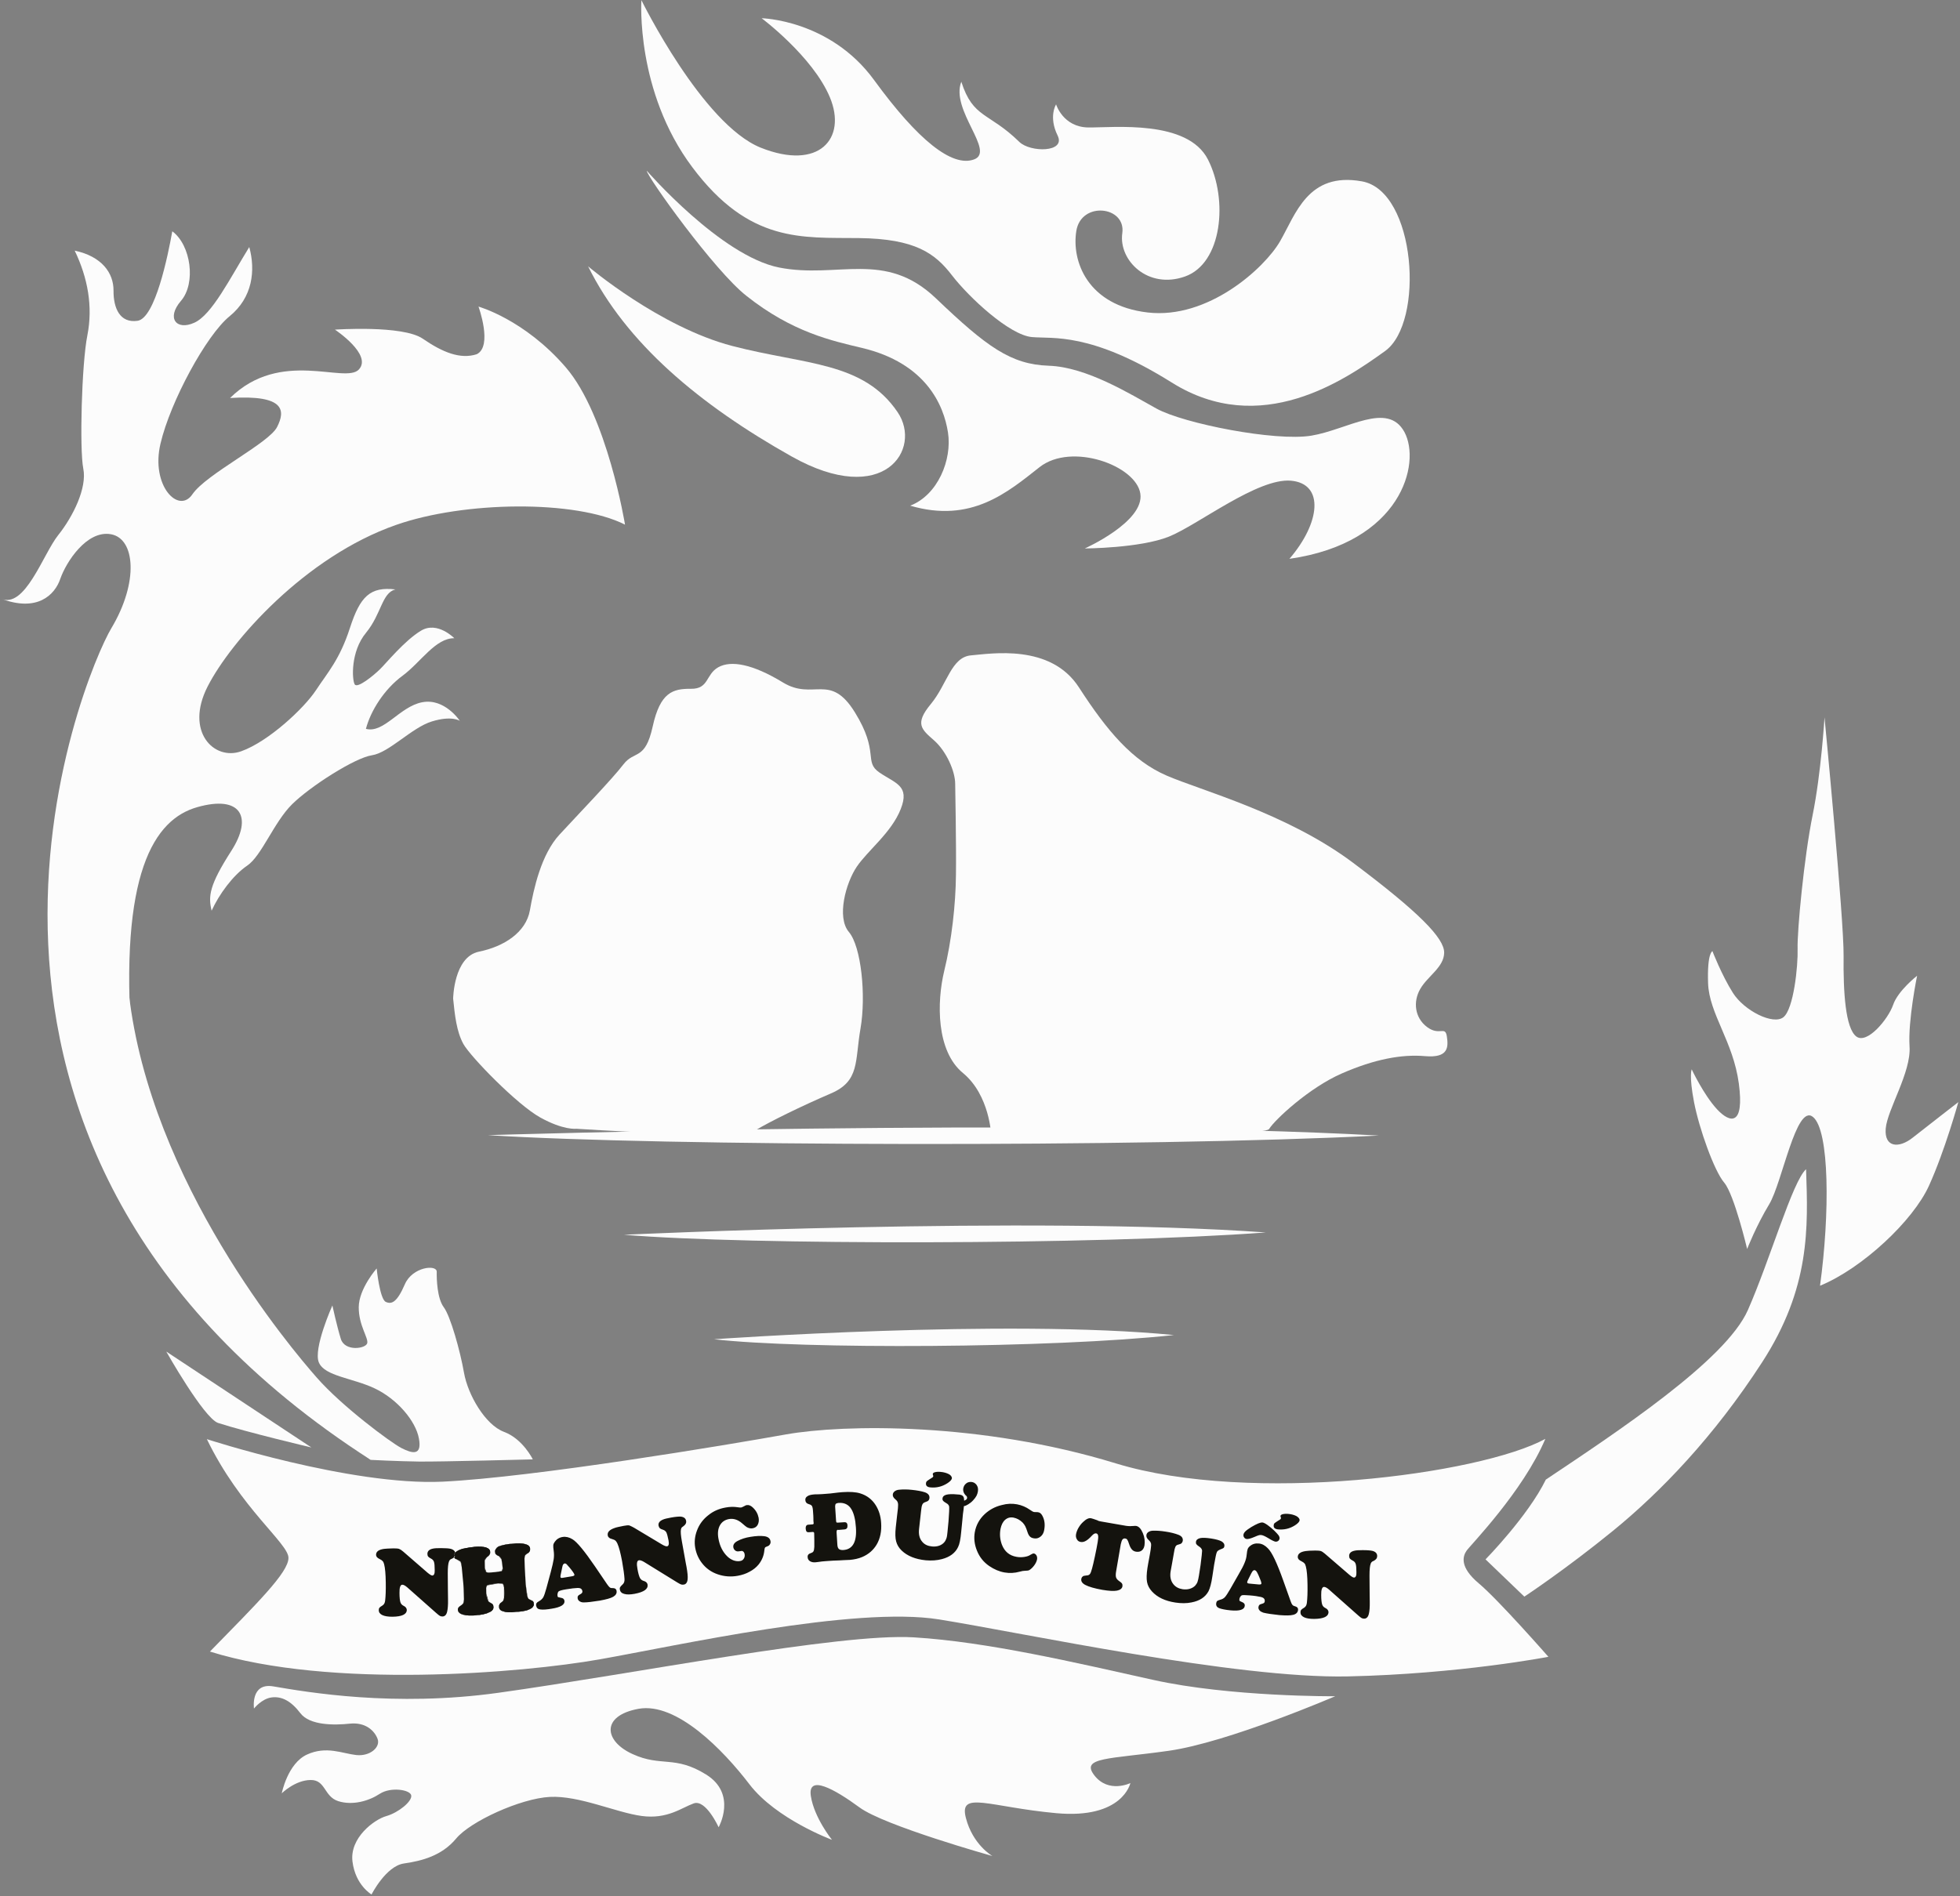 <svg width="62" height="60" viewBox="0 0 62 60" fill="none" xmlns="http://www.w3.org/2000/svg">
<rect x="0" y="0" width="62" height="60" fill="#808080" stroke="none"/>
<g clip-path="url(#clip0_351_4712)">
<path d="M6.544 45.536C6.544 45.536 11.094 47.019 14.006 46.881C16.919 46.739 23.036 45.714 24.863 45.386C26.695 45.062 31.029 44.993 35.295 46.302C39.561 47.61 46.817 46.654 48.883 45.528C48.182 47.185 46.509 48.895 46.392 49.065C46.274 49.235 46.157 49.579 46.781 50.102C47.404 50.624 48.98 52.423 48.98 52.423C48.98 52.423 46.177 52.966 42.64 53.043C39.099 53.12 32.383 51.67 29.705 51.24C27.027 50.811 21.42 52.071 18.965 52.504C16.506 52.938 10.453 53.448 6.641 52.257C8.14 50.722 9.121 49.758 9.125 49.296C9.133 48.838 7.605 47.732 6.544 45.536Z" fill="#FCFCFC"/>
<path d="M33.407 3.303C33.407 3.303 33.626 4.024 34.428 4.033C35.226 4.041 37.567 3.777 38.212 5.049C38.856 6.322 38.661 8.331 37.486 8.748C36.312 9.166 35.38 8.238 35.501 7.379C35.623 6.52 34.201 6.358 34.047 7.306C33.893 8.254 34.391 9.664 36.303 9.887C38.212 10.11 39.998 8.489 40.492 7.634C40.987 6.779 41.371 5.43 43.081 5.738C44.791 6.042 45.074 10.207 43.81 11.11C42.546 12.018 39.881 13.87 37.065 12.103C34.497 10.495 33.297 10.726 32.641 10.665C31.928 10.6 30.652 9.409 30.117 8.716C29.582 8.019 28.959 7.553 27.164 7.533C25.365 7.513 23.7 7.695 21.901 5.293C20.099 2.89 20.289 0.005 20.289 0.005C20.289 0.005 22.217 3.931 24.065 4.673C25.912 5.41 26.795 4.381 26.252 3.08C25.709 1.784 24.093 0.577 24.093 0.577C24.093 0.577 26.256 0.621 27.65 2.533C29.044 4.446 30.121 5.297 30.81 5.045C31.499 4.794 30.056 3.486 30.409 2.586C30.782 3.753 31.276 3.542 32.244 4.49C32.589 4.827 33.723 4.831 33.455 4.288C33.16 3.688 33.407 3.303 33.407 3.303Z" fill="#FCFCFC"/>
<path d="M20.459 5.402C20.459 5.402 22.801 8.1 24.648 8.465C26.499 8.829 27.99 7.898 29.603 9.437C31.215 10.977 31.977 11.532 33.176 11.572C34.375 11.613 35.736 12.46 36.587 12.93C37.438 13.399 40.342 13.975 41.485 13.784C42.627 13.594 43.895 12.69 44.426 13.671C44.957 14.655 44.333 17.175 40.788 17.682C41.768 16.543 41.898 15.308 40.841 15.21C39.787 15.113 37.887 16.616 36.972 16.981C36.056 17.346 34.314 17.354 34.314 17.354C34.314 17.354 36.206 16.511 36.072 15.62C35.939 14.728 33.893 13.987 32.884 14.781C31.875 15.575 30.725 16.568 28.792 16C29.667 15.664 30.121 14.546 29.987 13.683C29.854 12.82 29.291 11.491 27.269 11.009C26.317 10.782 25.065 10.515 23.615 9.364C22.598 8.57 20.459 5.576 20.459 5.402Z" fill="#FCFCFC"/>
<path d="M18.604 8.428C18.604 8.428 20.864 10.349 23.169 10.948C25.474 11.548 27.305 11.434 28.395 13.043C29.181 14.206 27.966 16.085 25.045 14.445C22.124 12.804 19.803 10.855 18.604 8.428Z" fill="#FCFCFC"/>
<path d="M19.771 16.6C19.771 16.6 19.208 13.148 17.899 11.625C16.587 10.102 15.136 9.701 15.136 9.701C15.136 9.701 15.594 10.957 15.08 11.208C14.565 11.374 14.01 11.155 13.374 10.717C12.738 10.28 10.595 10.43 10.595 10.43C10.595 10.43 11.786 11.22 11.353 11.69C10.919 12.16 8.877 11.017 7.277 12.593C9.031 12.484 9.027 12.998 8.764 13.513C8.501 14.028 6.524 14.996 6.086 15.64C5.653 16.28 4.761 15.369 5.077 14.036C5.389 12.703 6.528 10.604 7.261 10.008C7.994 9.413 8.087 8.554 7.885 7.817C7.277 8.801 6.706 9.96 6.147 10.211C5.588 10.466 5.248 10.073 5.726 9.518C6.204 8.963 6.042 7.756 5.45 7.318C5.312 8.092 4.907 10.069 4.352 10.15C3.793 10.231 3.587 9.753 3.591 9.194C3.595 8.635 3.218 8.112 2.363 7.93C2.78 8.797 2.942 9.705 2.764 10.608C2.582 11.512 2.513 14.226 2.635 14.83C2.756 15.433 2.319 16.333 1.84 16.933C1.362 17.532 0.787 19.29 0.021 18.938C1.172 19.38 1.735 18.829 1.909 18.31C2.088 17.795 2.74 16.766 3.51 16.904C4.279 17.042 4.393 18.423 3.522 19.878C2.651 21.332 -3.669 36.307 11.733 46.196C10.324 44.458 4.567 38.45 4.17 33.041C3.769 27.637 4.871 25.923 6.244 25.538C7.617 25.149 8.01 25.846 7.314 26.927C6.617 28.013 6.584 28.358 6.694 28.815C6.929 28.301 7.362 27.701 7.82 27.389C8.278 27.077 8.663 26.02 9.238 25.449C9.813 24.881 11.223 23.978 11.766 23.897C12.309 23.816 13.03 23.018 13.662 22.827C14.29 22.633 14.545 22.807 14.545 22.807C14.545 22.807 14.067 22.082 13.354 22.22C12.641 22.357 12.147 23.212 11.575 23.062C11.725 22.487 12.159 21.802 12.734 21.381C13.309 20.956 13.775 20.186 14.371 20.194C14.371 20.194 13.836 19.643 13.318 19.955C12.799 20.267 12.224 20.976 12.021 21.174C11.819 21.373 11.3 21.798 11.219 21.652C11.134 21.507 11.085 20.615 11.58 20.02C12.07 19.42 12.078 18.76 12.507 18.65C11.709 18.557 11.393 18.869 11.069 19.87C10.745 20.87 10.368 21.272 9.992 21.843C9.615 22.414 8.493 23.463 7.63 23.771C6.771 24.079 5.839 23.147 6.568 21.721C7.297 20.291 9.651 17.613 12.532 16.608C14.679 15.855 18.211 15.81 19.771 16.6Z" fill="#FCFCFC"/>
<path d="M11.729 46.192C11.729 46.192 12.572 46.236 13.256 46.245C13.941 46.253 16.854 46.176 16.854 46.176C16.854 46.176 16.542 45.528 15.942 45.305C15.347 45.082 14.8 44.13 14.678 43.437C14.557 42.744 14.249 41.642 14.038 41.363C13.827 41.079 13.811 40.475 13.815 40.24C13.819 40.001 13.046 40.082 12.806 40.637C12.563 41.197 12.393 41.282 12.203 41.193C12.012 41.103 11.915 40.135 11.915 40.135C11.915 40.135 11.352 40.775 11.348 41.359C11.344 41.938 11.66 42.331 11.616 42.501C11.571 42.675 10.906 42.773 10.781 42.363C10.655 41.954 10.514 41.306 10.514 41.306C10.514 41.306 9.898 42.679 10.088 43.113C10.274 43.546 11.154 43.599 11.854 43.931C12.559 44.264 13.151 44.956 13.252 45.519C13.354 46.078 13.033 45.989 12.693 45.815C12.353 45.637 10.821 44.502 10.019 43.587C9.217 42.675 4.757 37.42 4.076 31.436C2.346 33.025 3.797 36.432 3.797 36.432C3.797 36.432 6.325 40.366 6.547 40.771C6.77 41.176 8.853 44.012 8.853 44.012L11.729 46.192Z" fill="#FCFCFC"/>
<path d="M14.334 31.599C14.334 31.599 14.35 30.278 15.148 30.112C15.95 29.95 16.639 29.496 16.761 28.807C16.882 28.118 17.121 27.029 17.701 26.405C18.276 25.781 19.374 24.642 19.722 24.184C20.07 23.731 20.407 24.075 20.646 22.989C20.885 21.899 21.286 21.79 21.857 21.794C22.428 21.802 22.319 21.34 22.72 21.113C23.121 20.887 23.806 21.008 24.77 21.596C25.734 22.179 26.257 21.267 27.043 22.54C27.829 23.812 27.31 24.095 27.82 24.444C28.331 24.792 28.785 24.857 28.493 25.598C28.201 26.344 27.452 26.907 27.103 27.422C26.755 27.936 26.459 29.022 26.852 29.488C27.245 29.95 27.399 31.505 27.221 32.538C27.039 33.572 27.205 34.204 26.285 34.597C25.369 34.99 24.336 35.496 23.875 35.776C23.417 36.059 18.227 35.715 18.227 35.715C18.227 35.715 17.826 35.767 17.089 35.358C16.352 34.949 14.885 33.438 14.658 33.033C14.439 32.632 14.387 32.117 14.334 31.599Z" fill="#FCFCFC"/>
<path d="M30.215 24.812C30.219 24.411 29.94 23.775 29.547 23.427C29.15 23.078 28.923 22.904 29.445 22.276C29.964 21.648 30.09 20.789 30.718 20.736C31.346 20.684 33.233 20.36 34.129 21.749C35.028 23.139 35.818 24.067 36.896 24.537C37.973 25.007 40.708 25.728 42.802 27.3C44.897 28.872 45.687 29.686 45.683 30.144C45.679 30.602 45.16 30.885 44.929 31.287C44.694 31.688 44.747 32.202 45.144 32.498C45.541 32.79 45.715 32.445 45.768 32.794C45.82 33.138 45.816 33.482 45.075 33.417C44.334 33.353 43.475 33.515 42.446 33.965C41.413 34.414 40.319 35.435 40.145 35.723C39.971 36.006 31.354 35.917 31.354 35.917C31.354 35.917 31.309 34.653 30.462 33.952C29.611 33.255 29.632 31.704 29.867 30.727C30.106 29.755 30.231 28.604 30.239 27.685C30.252 26.769 30.215 24.812 30.215 24.812Z" fill="#FCFCFC"/>
<path d="M15.432 35.917C15.432 35.917 33.297 35.362 43.62 35.93C36.141 36.31 20.848 36.266 15.432 35.917Z" fill="#FCFCFC"/>
<path d="M19.738 39.069C19.738 39.069 32.609 38.462 40.043 38.996C34.655 39.398 23.64 39.398 19.738 39.069Z" fill="#FCFCFC"/>
<path d="M22.586 42.375C22.586 42.375 31.811 41.719 37.134 42.242C33.269 42.663 25.377 42.695 22.586 42.375Z" fill="#FCFCFC"/>
<path d="M5.26 42.765C5.26 42.765 6.435 44.847 6.892 45.021C7.804 45.317 9.85 45.799 9.85 45.799L5.26 42.765Z" fill="#FCFCFC"/>
<path d="M8.646 53.359C9.72 53.542 12.474 54.02 15.76 53.562C19.989 52.974 26.564 51.666 28.902 51.807C31.24 51.949 34.031 52.61 36.478 53.153C38.925 53.696 42.235 53.671 42.235 53.671C42.235 53.671 38.852 55.13 36.968 55.397C35.08 55.664 34.169 55.596 34.618 56.175C35.068 56.754 35.757 56.418 35.757 56.418C35.757 56.418 35.518 57.565 33.407 57.37C31.296 57.176 30.332 56.649 30.551 57.512C30.77 58.375 31.394 58.727 31.394 58.727C31.394 58.727 27.978 57.771 27.188 57.188C26.394 56.605 25.544 56.135 25.649 56.827C25.754 57.516 26.317 58.213 26.317 58.213C26.317 58.213 24.555 57.561 23.712 56.463C22.87 55.361 21.399 53.853 20.2 54.068C19.001 54.287 19.106 55.093 20.014 55.502C20.921 55.916 21.343 55.531 22.335 56.147C23.328 56.763 22.732 57.816 22.732 57.816C22.732 57.816 22.327 56.92 21.942 57.062C21.557 57.2 21.108 57.569 20.297 57.459C19.487 57.35 18.32 56.807 17.393 56.856C16.465 56.904 14.873 57.633 14.427 58.176C13.977 58.715 13.35 58.881 12.778 58.962C12.207 59.044 11.753 59.943 11.753 59.943C11.753 59.943 11.243 59.651 11.15 58.902C11.056 58.152 11.834 57.573 12.219 57.463C12.604 57.354 13.038 56.998 13.009 56.811C12.981 56.625 12.357 56.532 12.013 56.758C11.668 56.985 11.154 57.135 10.696 56.989C10.242 56.84 10.303 56.309 9.817 56.321C9.331 56.329 8.913 56.742 8.913 56.742C8.913 56.742 9.096 55.798 9.712 55.515C10.327 55.235 10.826 55.482 11.267 55.531C11.709 55.579 12.041 55.28 11.944 55.02C11.847 54.761 11.563 54.486 11.065 54.538C10.566 54.591 9.797 54.595 9.501 54.206C9.205 53.817 8.909 53.667 8.593 53.708C8.277 53.748 8.034 54.06 8.034 54.06C8.034 54.06 7.917 53.234 8.646 53.359Z" fill="#FCFCFC"/>
<path d="M46.991 49.34C46.991 49.34 48.332 47.975 48.899 46.816C51.184 45.288 54.587 43.04 55.288 41.456C55.989 39.868 56.702 37.376 57.131 36.995C57.196 38.851 57.265 40.747 55.742 43.101C54.219 45.455 52.533 47.205 51.022 48.437C49.511 49.668 48.219 50.519 48.219 50.519L46.991 49.34Z" fill="#FCFCFC"/>
<path d="M55.267 39.519C55.267 39.519 54.858 37.794 54.542 37.421C54.226 37.052 53.748 35.711 53.586 34.868C53.424 34.026 53.513 33.835 53.513 33.835C53.513 33.835 53.889 34.637 54.311 35.095C54.736 35.553 55.182 35.622 55.004 34.285C54.825 32.948 54.064 32.077 54.031 31.109C53.999 30.14 54.169 30.096 54.169 30.096C54.169 30.096 54.461 30.853 54.817 31.416C55.174 31.98 56.089 32.441 56.413 32.186C56.737 31.931 56.879 30.574 56.863 30.015C56.847 29.456 57.066 27.13 57.337 25.797C57.608 24.464 57.714 22.698 57.714 22.698C57.714 22.698 58.33 29.083 58.318 30.246C58.305 31.408 58.378 32.531 58.718 32.794C59.059 33.057 59.731 32.243 59.885 31.793C60.039 31.344 60.643 30.874 60.643 30.874C60.643 30.874 60.351 32.292 60.404 33.11C60.461 33.928 59.699 35.107 59.65 35.711C59.602 36.315 60.072 36.339 60.501 35.999C60.934 35.658 61.947 34.872 61.947 34.872C61.947 34.872 61.526 36.4 61.02 37.514C60.517 38.628 58.905 40.135 57.572 40.682C57.884 38.413 57.876 35.752 57.345 35.338C56.815 34.921 56.377 37.421 55.964 38.105C55.55 38.79 55.267 39.519 55.267 39.519Z" fill="#FCFCFC"/>
<path fill-rule="evenodd" clip-rule="evenodd" d="M42.677 49.822L41.907 49.158C41.854 49.113 41.81 49.085 41.781 49.077C41.745 49.065 41.684 49.061 41.603 49.061C41.461 49.061 41.36 49.069 41.303 49.077C41.133 49.101 41.052 49.166 41.052 49.263C41.052 49.292 41.064 49.32 41.08 49.34C41.101 49.361 41.133 49.385 41.178 49.405C41.218 49.425 41.246 49.446 41.263 49.466C41.283 49.486 41.295 49.519 41.307 49.563C41.34 49.685 41.356 49.879 41.36 50.142C41.364 50.389 41.356 50.58 41.34 50.714C41.332 50.787 41.303 50.839 41.255 50.868C41.202 50.9 41.169 50.924 41.157 50.941C41.145 50.957 41.137 50.981 41.137 51.017C41.137 51.082 41.174 51.135 41.251 51.172C41.328 51.208 41.433 51.224 41.571 51.224C41.874 51.22 42.024 51.147 42.024 51.005C42.02 50.953 41.988 50.908 41.919 50.876C41.87 50.851 41.838 50.815 41.822 50.762C41.806 50.71 41.793 50.612 41.793 50.471C41.789 50.3 41.822 50.211 41.883 50.211C41.923 50.211 41.976 50.24 42.041 50.296L42.956 51.107C42.964 51.113 42.971 51.119 42.977 51.125C43.019 51.16 43.049 51.185 43.069 51.196C43.09 51.208 43.118 51.216 43.151 51.216C43.224 51.216 43.276 51.167 43.3 51.066C43.321 50.985 43.333 50.855 43.329 50.673C43.329 50.597 43.328 50.53 43.326 50.473C43.325 50.429 43.325 50.39 43.325 50.357L43.321 49.855C43.321 49.664 43.333 49.539 43.361 49.47C43.369 49.45 43.377 49.438 43.39 49.425C43.398 49.413 43.418 49.401 43.45 49.389C43.527 49.352 43.564 49.3 43.564 49.235C43.564 49.154 43.515 49.101 43.422 49.073C43.361 49.057 43.256 49.048 43.102 49.048C42.98 49.048 42.899 49.053 42.851 49.065C42.733 49.089 42.677 49.146 42.677 49.231C42.677 49.267 42.685 49.296 42.701 49.316C42.717 49.336 42.745 49.356 42.786 49.377C42.835 49.401 42.867 49.433 42.883 49.482C42.899 49.527 42.907 49.616 42.907 49.745C42.912 49.859 42.883 49.916 42.831 49.916C42.798 49.916 42.749 49.883 42.677 49.822ZM40.096 48.254C40.023 48.202 39.97 48.177 39.938 48.173C39.869 48.165 39.752 48.218 39.586 48.315C39.496 48.372 39.432 48.416 39.395 48.453C39.359 48.489 39.338 48.526 39.334 48.558C39.33 48.595 39.338 48.627 39.359 48.651C39.379 48.68 39.407 48.692 39.44 48.696C39.484 48.7 39.565 48.68 39.679 48.631C39.756 48.599 39.804 48.578 39.825 48.575C39.845 48.57 39.869 48.566 39.897 48.57C39.946 48.575 40.015 48.607 40.112 48.664C40.234 48.741 40.315 48.777 40.355 48.781C40.384 48.781 40.412 48.773 40.436 48.753C40.461 48.733 40.473 48.704 40.477 48.676C40.477 48.647 40.469 48.615 40.444 48.578C40.42 48.546 40.376 48.498 40.311 48.433C40.238 48.364 40.165 48.303 40.096 48.254ZM41.003 47.967C40.935 47.934 40.853 47.91 40.76 47.902C40.687 47.894 40.627 47.898 40.578 47.91C40.533 47.922 40.509 47.938 40.505 47.967C40.505 47.975 40.505 47.983 40.509 47.991C40.517 48.011 40.521 48.028 40.521 48.036C40.521 48.037 40.52 48.038 40.52 48.04C40.516 48.051 40.512 48.065 40.501 48.072C40.499 48.073 40.497 48.075 40.494 48.077C40.479 48.087 40.453 48.105 40.412 48.129C40.355 48.165 40.323 48.19 40.311 48.202C40.298 48.214 40.294 48.234 40.29 48.263C40.282 48.34 40.331 48.384 40.436 48.392C40.623 48.408 40.797 48.368 40.963 48.263C41.052 48.206 41.101 48.153 41.109 48.109C41.113 48.084 41.105 48.06 41.084 48.032C41.064 48.007 41.036 47.983 41.003 47.967ZM39.816 50.134L39.517 50.106C39.468 50.102 39.448 50.086 39.452 50.061C39.452 50.041 39.48 49.98 39.533 49.879C39.556 49.831 39.573 49.797 39.581 49.782C39.583 49.778 39.585 49.775 39.586 49.774C39.618 49.709 39.65 49.676 39.687 49.681C39.707 49.685 39.727 49.697 39.743 49.717C39.76 49.741 39.784 49.782 39.812 49.847C39.873 49.984 39.906 50.074 39.901 50.106C39.901 50.13 39.869 50.138 39.816 50.134ZM40.825 50.661L40.594 50.013C40.396 49.458 40.238 49.117 40.104 48.988C40.019 48.899 39.922 48.846 39.821 48.838C39.711 48.826 39.618 48.854 39.541 48.919C39.505 48.947 39.48 48.98 39.468 49.012C39.456 49.044 39.444 49.105 39.436 49.194C39.428 49.279 39.407 49.361 39.371 49.446C39.338 49.531 39.274 49.656 39.176 49.822L38.917 50.276C38.84 50.41 38.783 50.495 38.747 50.535C38.71 50.576 38.658 50.604 38.589 50.62C38.548 50.633 38.516 50.645 38.5 50.661C38.484 50.677 38.475 50.702 38.471 50.734C38.463 50.807 38.496 50.855 38.565 50.884C38.642 50.912 38.759 50.937 38.925 50.953C39.213 50.981 39.363 50.932 39.375 50.811C39.383 50.758 39.355 50.718 39.294 50.693C39.288 50.691 39.282 50.688 39.277 50.686C39.242 50.67 39.22 50.66 39.213 50.653C39.205 50.645 39.201 50.629 39.205 50.608C39.205 50.58 39.213 50.556 39.229 50.531C39.245 50.503 39.261 50.487 39.278 50.479C39.306 50.467 39.387 50.467 39.521 50.479C39.683 50.491 39.804 50.511 39.893 50.531C39.974 50.552 40.015 50.596 40.007 50.665C40.007 50.706 39.978 50.73 39.93 50.742C39.885 50.754 39.853 50.766 39.837 50.782C39.821 50.799 39.812 50.819 39.808 50.851C39.804 50.892 39.816 50.924 39.845 50.957C39.873 50.989 39.914 51.009 39.962 51.026C40.072 51.054 40.238 51.078 40.469 51.103C40.671 51.119 40.817 51.119 40.91 51.094C41.003 51.07 41.052 51.017 41.06 50.945C41.068 50.884 41.036 50.843 40.963 50.823C40.926 50.815 40.898 50.799 40.882 50.779C40.866 50.762 40.845 50.722 40.825 50.661ZM38.35 49.879L38.407 49.506C38.447 49.283 38.471 49.154 38.492 49.113C38.504 49.077 38.54 49.053 38.597 49.028C38.654 49.008 38.686 48.992 38.702 48.98C38.718 48.968 38.727 48.947 38.731 48.919C38.739 48.862 38.71 48.813 38.646 48.773C38.581 48.736 38.467 48.704 38.313 48.68C38.155 48.656 38.038 48.651 37.961 48.668C37.884 48.688 37.839 48.724 37.831 48.785C37.827 48.813 37.831 48.842 37.847 48.862C37.864 48.886 37.896 48.911 37.945 48.943C37.997 48.98 38.022 49.02 38.026 49.065C38.026 49.109 38.01 49.259 37.977 49.519L37.925 49.855C37.912 49.94 37.896 50.005 37.88 50.053C37.864 50.098 37.835 50.138 37.803 50.175C37.758 50.219 37.702 50.252 37.633 50.272C37.564 50.292 37.487 50.296 37.406 50.284C37.28 50.264 37.183 50.211 37.114 50.122C37.029 50.013 37.001 49.875 37.033 49.701C37.048 49.618 37.062 49.543 37.074 49.476C37.105 49.309 37.126 49.193 37.135 49.13C37.147 49.044 37.163 48.984 37.179 48.947C37.195 48.911 37.22 48.886 37.256 48.878C37.313 48.862 37.345 48.85 37.353 48.846C37.386 48.826 37.406 48.793 37.414 48.753C37.426 48.668 37.382 48.603 37.276 48.562C37.171 48.522 37.033 48.485 36.867 48.461C36.717 48.437 36.584 48.429 36.47 48.433C36.413 48.433 36.369 48.449 36.328 48.473C36.292 48.498 36.268 48.53 36.264 48.57C36.255 48.623 36.28 48.68 36.34 48.733C36.381 48.769 36.401 48.805 36.409 48.838C36.417 48.874 36.413 48.931 36.401 49.016C36.399 49.039 36.392 49.078 36.382 49.133C36.376 49.167 36.368 49.206 36.361 49.251C36.328 49.421 36.308 49.543 36.296 49.616C36.268 49.802 36.264 49.952 36.284 50.057C36.304 50.163 36.353 50.26 36.438 50.353C36.608 50.539 36.855 50.657 37.179 50.706C37.365 50.734 37.536 50.734 37.69 50.702C37.949 50.653 38.127 50.535 38.228 50.349C38.273 50.26 38.318 50.102 38.35 49.879ZM35.623 48.279L34.829 48.141C34.785 48.133 34.744 48.125 34.716 48.105C34.684 48.096 34.639 48.08 34.586 48.06C34.562 48.052 34.538 48.044 34.517 48.04C34.444 48.023 34.359 48.064 34.266 48.153C34.206 48.206 34.157 48.271 34.116 48.34C34.076 48.408 34.052 48.477 34.039 48.538C34.027 48.603 34.035 48.656 34.064 48.704C34.088 48.753 34.133 48.781 34.185 48.789C34.234 48.797 34.286 48.789 34.343 48.757C34.392 48.733 34.461 48.676 34.546 48.583C34.594 48.534 34.635 48.51 34.675 48.518C34.708 48.522 34.728 48.546 34.736 48.587C34.744 48.627 34.74 48.692 34.724 48.785C34.704 48.911 34.673 49.061 34.638 49.229L34.635 49.243C34.599 49.421 34.566 49.547 34.546 49.624C34.522 49.713 34.501 49.77 34.481 49.798C34.461 49.826 34.432 49.843 34.392 49.847C34.378 49.848 34.365 49.85 34.353 49.851C34.311 49.856 34.285 49.86 34.278 49.863C34.238 49.883 34.214 49.911 34.206 49.952C34.189 50.029 34.23 50.094 34.327 50.147C34.441 50.207 34.623 50.26 34.87 50.304C35.072 50.337 35.226 50.349 35.332 50.329C35.433 50.309 35.494 50.264 35.506 50.191C35.51 50.155 35.506 50.126 35.49 50.102C35.474 50.078 35.437 50.049 35.389 50.017C35.344 49.984 35.316 49.948 35.303 49.907C35.291 49.867 35.291 49.798 35.307 49.713L35.453 48.862C35.469 48.789 35.486 48.741 35.506 48.712C35.53 48.684 35.559 48.672 35.595 48.68C35.623 48.684 35.644 48.696 35.66 48.72C35.676 48.745 35.696 48.789 35.717 48.858C35.741 48.935 35.773 48.992 35.806 49.028C35.838 49.065 35.883 49.089 35.935 49.097C35.992 49.105 36.045 49.101 36.089 49.077C36.15 49.044 36.187 48.988 36.203 48.899C36.223 48.773 36.207 48.639 36.15 48.506C36.093 48.372 36.025 48.299 35.944 48.283C35.923 48.279 35.895 48.279 35.862 48.283C35.789 48.291 35.709 48.291 35.623 48.279ZM32.581 47.772C32.455 47.683 32.318 47.626 32.172 47.598C32.018 47.57 31.86 47.574 31.686 47.622C31.479 47.671 31.301 47.768 31.151 47.906C30.981 48.064 30.875 48.258 30.835 48.481C30.802 48.672 30.823 48.866 30.904 49.065C30.985 49.267 31.114 49.429 31.293 49.551C31.447 49.656 31.609 49.725 31.775 49.754C31.937 49.782 32.095 49.774 32.257 49.729C32.326 49.709 32.378 49.701 32.419 49.701C32.488 49.701 32.532 49.693 32.557 49.681C32.613 49.648 32.666 49.596 32.715 49.531C32.763 49.466 32.792 49.401 32.804 49.344C32.812 49.3 32.808 49.255 32.788 49.219C32.767 49.182 32.743 49.162 32.707 49.154C32.682 49.15 32.65 49.162 32.605 49.19C32.553 49.227 32.484 49.251 32.399 49.263C32.318 49.275 32.233 49.275 32.151 49.259C31.929 49.219 31.779 49.093 31.694 48.878C31.633 48.716 31.617 48.55 31.649 48.376C31.674 48.25 31.722 48.153 31.795 48.088C31.872 48.023 31.957 47.999 32.062 48.019C32.168 48.04 32.265 48.092 32.35 48.177C32.383 48.214 32.411 48.25 32.431 48.291C32.451 48.331 32.476 48.392 32.504 48.481C32.524 48.542 32.549 48.587 32.577 48.615C32.605 48.643 32.642 48.664 32.694 48.672C32.751 48.684 32.808 48.68 32.856 48.656C32.95 48.611 33.01 48.53 33.031 48.408C33.063 48.234 33.043 48.08 32.966 47.947C32.933 47.89 32.893 47.857 32.84 47.849C32.824 47.845 32.808 47.845 32.796 47.845C32.755 47.845 32.723 47.845 32.707 47.841C32.682 47.837 32.638 47.813 32.581 47.772ZM30.518 47.474C30.511 47.478 30.505 47.481 30.499 47.485C30.499 47.428 30.491 47.387 30.478 47.363C30.45 47.31 30.385 47.286 30.288 47.286C30.13 47.27 30.012 47.274 29.936 47.294C29.859 47.315 29.818 47.355 29.814 47.416C29.81 47.444 29.818 47.468 29.834 47.489C29.851 47.509 29.887 47.533 29.936 47.562C29.988 47.59 30.021 47.63 30.025 47.675C30.029 47.724 30.025 47.874 30.004 48.133L29.972 48.469C29.964 48.554 29.956 48.619 29.94 48.668C29.923 48.716 29.903 48.761 29.871 48.797C29.83 48.846 29.777 48.882 29.709 48.907C29.64 48.931 29.563 48.939 29.482 48.931C29.352 48.919 29.251 48.874 29.178 48.789C29.085 48.684 29.052 48.546 29.073 48.372C29.088 48.228 29.102 48.11 29.113 48.015C29.125 47.915 29.133 47.843 29.137 47.797C29.145 47.708 29.158 47.647 29.174 47.61C29.19 47.574 29.214 47.55 29.247 47.537C29.303 47.517 29.336 47.501 29.344 47.497C29.377 47.477 29.397 47.444 29.401 47.4C29.409 47.315 29.36 47.254 29.255 47.217C29.145 47.181 29.008 47.157 28.842 47.14C28.692 47.124 28.558 47.124 28.445 47.136C28.388 47.14 28.339 47.157 28.303 47.185C28.266 47.213 28.246 47.246 28.242 47.286C28.234 47.343 28.266 47.395 28.327 47.444C28.368 47.477 28.392 47.513 28.4 47.545C28.412 47.582 28.412 47.639 28.404 47.724C28.4 47.764 28.392 47.841 28.376 47.963C28.362 48.082 28.352 48.179 28.344 48.251C28.341 48.283 28.338 48.309 28.335 48.331C28.315 48.522 28.319 48.668 28.348 48.773C28.376 48.878 28.433 48.976 28.522 49.061C28.704 49.235 28.959 49.336 29.283 49.369C29.47 49.385 29.64 49.373 29.794 49.332C30.045 49.267 30.219 49.138 30.308 48.947C30.353 48.858 30.385 48.7 30.405 48.473L30.442 48.1C30.454 47.951 30.466 47.841 30.478 47.776C30.482 47.732 30.486 47.691 30.491 47.655C30.531 47.651 30.576 47.63 30.628 47.598C30.681 47.566 30.734 47.525 30.782 47.472C30.831 47.42 30.867 47.371 30.892 47.323C30.932 47.237 30.948 47.152 30.932 47.071C30.924 47.039 30.908 47.007 30.888 46.978C30.867 46.95 30.839 46.93 30.811 46.913C30.75 46.885 30.685 46.881 30.616 46.905C30.564 46.93 30.523 46.966 30.495 47.019C30.462 47.088 30.458 47.157 30.486 47.225C30.495 47.25 30.515 47.278 30.547 47.315C30.576 47.331 30.592 47.359 30.592 47.387C30.592 47.42 30.58 47.44 30.551 47.456C30.539 47.461 30.528 47.468 30.518 47.474ZM30.004 46.638C29.936 46.605 29.855 46.581 29.761 46.573C29.688 46.565 29.628 46.569 29.579 46.581C29.535 46.593 29.51 46.609 29.506 46.638C29.506 46.646 29.506 46.654 29.51 46.662C29.518 46.682 29.522 46.699 29.522 46.707C29.522 46.708 29.521 46.709 29.521 46.711C29.517 46.722 29.513 46.736 29.502 46.743C29.5 46.745 29.498 46.746 29.495 46.748C29.48 46.758 29.454 46.776 29.413 46.8C29.356 46.836 29.324 46.861 29.312 46.873C29.299 46.889 29.295 46.905 29.291 46.934C29.283 47.011 29.332 47.055 29.437 47.063C29.624 47.08 29.798 47.039 29.964 46.934C30.053 46.877 30.102 46.824 30.11 46.78C30.114 46.755 30.106 46.731 30.085 46.703C30.065 46.674 30.037 46.654 30.004 46.638ZM26.447 48.117L26.419 47.691C26.415 47.647 26.423 47.614 26.431 47.59C26.451 47.57 26.484 47.558 26.532 47.553C26.711 47.541 26.849 47.61 26.934 47.756C27.011 47.886 27.059 48.08 27.075 48.331C27.108 48.785 26.974 49.024 26.678 49.044C26.613 49.048 26.565 49.036 26.537 49.012C26.508 48.988 26.492 48.943 26.488 48.878L26.464 48.498C26.46 48.437 26.472 48.404 26.5 48.404L26.532 48.408L26.715 48.392C26.784 48.384 26.812 48.344 26.808 48.271C26.808 48.23 26.796 48.202 26.78 48.185C26.763 48.169 26.735 48.161 26.699 48.165L26.508 48.177C26.484 48.181 26.468 48.177 26.46 48.169C26.456 48.161 26.447 48.145 26.447 48.117ZM25.686 48.234L25.581 48.242C25.544 48.242 25.516 48.254 25.503 48.279C25.491 48.299 25.483 48.331 25.487 48.376C25.491 48.416 25.5 48.445 25.516 48.461C25.528 48.477 25.556 48.485 25.597 48.481L25.698 48.473C25.718 48.473 25.734 48.473 25.742 48.481C25.751 48.489 25.755 48.502 25.755 48.522C25.755 48.546 25.755 48.619 25.759 48.733V48.943C25.755 49.012 25.747 49.057 25.734 49.081C25.722 49.105 25.698 49.126 25.657 49.138C25.617 49.15 25.584 49.17 25.568 49.19C25.552 49.211 25.544 49.239 25.548 49.275C25.552 49.328 25.576 49.369 25.621 49.397C25.666 49.425 25.722 49.438 25.791 49.433C25.807 49.433 25.844 49.429 25.892 49.421C25.969 49.409 26.042 49.401 26.107 49.397L26.216 49.389C26.31 49.381 26.415 49.377 26.541 49.373L26.699 49.364L26.885 49.356C27.023 49.344 27.152 49.316 27.27 49.267C27.472 49.182 27.626 49.048 27.732 48.87C27.845 48.676 27.89 48.449 27.873 48.19C27.861 47.971 27.8 47.78 27.699 47.622C27.586 47.444 27.424 47.319 27.217 47.254C27.079 47.209 26.889 47.197 26.65 47.213C26.601 47.217 26.553 47.221 26.516 47.225C26.334 47.25 26.172 47.266 26.026 47.274C26.002 47.276 25.971 47.277 25.933 47.279C25.906 47.279 25.875 47.28 25.84 47.282C25.799 47.282 25.767 47.282 25.738 47.286C25.653 47.294 25.584 47.31 25.54 47.343C25.491 47.371 25.471 47.416 25.475 47.464C25.479 47.529 25.516 47.574 25.589 47.594C25.637 47.606 25.67 47.626 25.686 47.655C25.702 47.683 25.714 47.74 25.718 47.825C25.726 47.918 25.73 47.995 25.73 48.044C25.73 48.1 25.73 48.137 25.734 48.157L25.738 48.19C25.738 48.206 25.738 48.218 25.73 48.222C25.722 48.23 25.71 48.234 25.686 48.234ZM23.336 47.691C23.215 47.671 23.085 47.675 22.955 47.699C22.745 47.736 22.566 47.813 22.412 47.938C22.242 48.068 22.121 48.23 22.048 48.425C21.979 48.607 21.959 48.789 21.991 48.971C22.023 49.15 22.092 49.312 22.202 49.454C22.331 49.624 22.502 49.745 22.708 49.814C22.911 49.883 23.121 49.899 23.34 49.859C23.474 49.834 23.599 49.794 23.713 49.729C23.83 49.668 23.924 49.591 23.997 49.502C24.102 49.369 24.163 49.223 24.179 49.053C24.183 49.008 24.191 48.98 24.199 48.968C24.207 48.955 24.231 48.943 24.264 48.931C24.304 48.919 24.333 48.899 24.353 48.866C24.373 48.834 24.381 48.801 24.373 48.765C24.361 48.676 24.292 48.623 24.179 48.607C24.057 48.591 23.911 48.599 23.741 48.627C23.583 48.651 23.445 48.696 23.332 48.757C23.231 48.809 23.182 48.878 23.198 48.963C23.206 49.004 23.227 49.036 23.259 49.061C23.292 49.085 23.328 49.093 23.373 49.085C23.421 49.077 23.454 49.073 23.462 49.073C23.47 49.073 23.482 49.073 23.494 49.081C23.526 49.097 23.547 49.13 23.555 49.178C23.563 49.231 23.555 49.279 23.526 49.32C23.502 49.361 23.462 49.385 23.409 49.393C23.344 49.405 23.275 49.397 23.206 49.373C23.138 49.348 23.073 49.308 23.016 49.255C22.862 49.109 22.765 48.915 22.724 48.672C22.696 48.51 22.712 48.372 22.773 48.263C22.834 48.153 22.931 48.088 23.061 48.064C23.206 48.04 23.344 48.084 23.478 48.202C23.559 48.275 23.608 48.311 23.628 48.323C23.693 48.356 23.753 48.368 23.81 48.356C23.879 48.344 23.936 48.307 23.968 48.246C24 48.185 24.013 48.109 23.997 48.023C23.972 47.898 23.911 47.788 23.81 47.695C23.749 47.639 23.689 47.614 23.632 47.622C23.608 47.622 23.587 47.63 23.567 47.643C23.506 47.675 23.466 47.695 23.445 47.699C23.429 47.703 23.393 47.699 23.336 47.691ZM20.93 48.862L20.059 48.34C20.012 48.313 19.971 48.294 19.933 48.277C19.925 48.274 19.917 48.27 19.909 48.267C19.872 48.258 19.812 48.263 19.73 48.279C19.589 48.307 19.491 48.327 19.439 48.348C19.277 48.404 19.208 48.481 19.224 48.578C19.228 48.611 19.244 48.635 19.265 48.651C19.285 48.672 19.321 48.688 19.37 48.7C19.415 48.712 19.447 48.728 19.467 48.745C19.488 48.765 19.508 48.793 19.528 48.834C19.581 48.951 19.629 49.138 19.678 49.397C19.722 49.644 19.747 49.83 19.755 49.964C19.759 50.037 19.739 50.094 19.698 50.13C19.654 50.171 19.629 50.199 19.617 50.219C19.605 50.24 19.601 50.268 19.609 50.3C19.621 50.369 19.67 50.414 19.751 50.434C19.832 50.458 19.941 50.454 20.075 50.43C20.375 50.373 20.508 50.276 20.484 50.134C20.472 50.078 20.431 50.041 20.358 50.021C20.306 50.005 20.265 49.972 20.241 49.924C20.217 49.875 20.188 49.782 20.164 49.64C20.132 49.47 20.148 49.381 20.209 49.369C20.249 49.361 20.306 49.381 20.379 49.425L21.416 50.065C21.477 50.102 21.521 50.126 21.546 50.134C21.57 50.142 21.598 50.142 21.631 50.138C21.703 50.126 21.744 50.065 21.752 49.964C21.76 49.883 21.748 49.754 21.716 49.575C21.709 49.539 21.702 49.505 21.696 49.473C21.681 49.391 21.668 49.323 21.659 49.267L21.57 48.773C21.537 48.587 21.525 48.461 21.541 48.388C21.546 48.364 21.554 48.348 21.562 48.336C21.574 48.323 21.59 48.311 21.618 48.291C21.687 48.242 21.716 48.185 21.703 48.121C21.691 48.044 21.635 47.999 21.537 47.987C21.477 47.983 21.367 47.991 21.217 48.019C21.1 48.04 21.019 48.06 20.974 48.08C20.865 48.125 20.816 48.19 20.832 48.275C20.841 48.311 20.853 48.336 20.873 48.356C20.893 48.372 20.922 48.388 20.966 48.4C21.019 48.416 21.055 48.445 21.08 48.489C21.1 48.534 21.124 48.619 21.148 48.745C21.169 48.858 21.152 48.919 21.1 48.927C21.067 48.931 21.011 48.911 20.93 48.862ZM18.094 49.875L17.798 49.924C17.754 49.932 17.729 49.924 17.729 49.895C17.725 49.875 17.737 49.81 17.762 49.701C17.774 49.636 17.782 49.596 17.786 49.587C17.798 49.514 17.822 49.478 17.859 49.47C17.879 49.466 17.899 49.474 17.92 49.49C17.94 49.51 17.972 49.547 18.017 49.599C18.114 49.717 18.167 49.794 18.171 49.826C18.175 49.851 18.146 49.867 18.094 49.875ZM19.204 50.126L18.819 49.559C18.487 49.073 18.248 48.785 18.11 48.704C18.005 48.639 17.899 48.615 17.798 48.631C17.693 48.647 17.608 48.7 17.551 48.781C17.523 48.818 17.506 48.854 17.502 48.891C17.498 48.923 17.502 48.984 17.515 49.073C17.527 49.158 17.527 49.243 17.515 49.332C17.502 49.421 17.47 49.559 17.421 49.745L17.284 50.252C17.243 50.398 17.211 50.495 17.182 50.544C17.154 50.588 17.109 50.633 17.049 50.665C17.008 50.685 16.984 50.706 16.972 50.726C16.959 50.746 16.956 50.77 16.959 50.803C16.972 50.876 17.016 50.916 17.089 50.924C17.17 50.937 17.292 50.928 17.454 50.9C17.741 50.855 17.875 50.77 17.855 50.649C17.847 50.596 17.81 50.564 17.745 50.556C17.697 50.547 17.664 50.539 17.656 50.535C17.644 50.531 17.64 50.515 17.636 50.495C17.632 50.471 17.632 50.442 17.64 50.414C17.648 50.386 17.656 50.365 17.672 50.353C17.697 50.333 17.774 50.309 17.907 50.288C18.066 50.26 18.191 50.248 18.28 50.244C18.365 50.244 18.41 50.276 18.422 50.345C18.43 50.381 18.41 50.414 18.365 50.438C18.325 50.458 18.296 50.479 18.284 50.499C18.272 50.515 18.268 50.539 18.272 50.572C18.28 50.612 18.296 50.641 18.333 50.665C18.369 50.689 18.41 50.702 18.462 50.702C18.576 50.702 18.746 50.681 18.973 50.645C19.172 50.608 19.313 50.572 19.398 50.523C19.479 50.475 19.516 50.414 19.504 50.341C19.496 50.276 19.451 50.248 19.378 50.248C19.342 50.252 19.309 50.244 19.289 50.227C19.269 50.211 19.24 50.179 19.204 50.126ZM15.505 49.101C15.497 48.971 15.331 48.919 15.015 48.943C14.893 48.955 14.772 48.976 14.638 49.004C14.525 49.037 14.447 49.078 14.402 49.127C14.401 49.128 14.4 49.129 14.399 49.13C14.369 49.164 14.355 49.202 14.359 49.243M15.505 49.101C15.509 49.138 15.501 49.166 15.489 49.19L15.505 49.101ZM15.489 49.19C15.473 49.215 15.444 49.243 15.404 49.271L15.489 49.19ZM15.404 49.271C15.367 49.3 15.343 49.332 15.335 49.373L15.404 49.271ZM15.335 49.373C15.327 49.413 15.331 49.494 15.339 49.616L15.335 49.373ZM15.339 49.616C15.343 49.689 15.359 49.729 15.388 49.745L15.339 49.616ZM15.388 49.745C15.404 49.754 15.428 49.758 15.457 49.758L15.388 49.745ZM15.457 49.758C15.489 49.758 15.562 49.754 15.675 49.741L15.457 49.758ZM15.675 49.741C15.781 49.733 15.845 49.721 15.87 49.709L15.675 49.741ZM15.87 49.709C15.894 49.697 15.906 49.668 15.902 49.62L15.87 49.709ZM15.902 49.62C15.89 49.486 15.878 49.393 15.862 49.34L15.902 49.62ZM15.862 49.34C15.845 49.288 15.817 49.255 15.781 49.239L15.862 49.34ZM15.781 49.239C15.732 49.219 15.704 49.198 15.687 49.182L15.781 49.239ZM15.687 49.182C15.671 49.166 15.663 49.142 15.659 49.113L15.687 49.182ZM15.659 49.113C15.655 49.073 15.667 49.032 15.695 48.996L15.659 49.113ZM15.695 48.996C15.724 48.959 15.764 48.931 15.813 48.915L15.695 48.996ZM15.813 48.915C15.918 48.882 16.048 48.858 16.206 48.842L15.813 48.915ZM16.206 48.842C16.392 48.826 16.53 48.834 16.623 48.858L16.206 48.842ZM16.623 48.858C16.716 48.886 16.765 48.935 16.769 49.008L16.623 48.858ZM16.769 49.008C16.773 49.069 16.745 49.117 16.684 49.154L16.769 49.008ZM16.684 49.154C16.648 49.174 16.623 49.194 16.611 49.215L16.684 49.154ZM16.611 49.215C16.599 49.235 16.595 49.263 16.591 49.312L16.611 49.215ZM16.591 49.312C16.587 49.336 16.591 49.45 16.603 49.652L16.591 49.312ZM16.603 49.652C16.61 49.819 16.619 49.955 16.627 50.066L16.603 49.652ZM16.627 50.066C16.628 50.09 16.63 50.113 16.631 50.134L16.627 50.066ZM16.631 50.134C16.648 50.341 16.668 50.475 16.688 50.527L16.631 50.134ZM16.688 50.527C16.689 50.529 16.69 50.531 16.691 50.533L16.688 50.527ZM16.691 50.533C16.701 50.559 16.709 50.577 16.721 50.588L16.691 50.533ZM16.721 50.588C16.733 50.596 16.765 50.616 16.822 50.641L16.721 50.588ZM16.822 50.641C16.862 50.661 16.883 50.689 16.887 50.734L16.822 50.641ZM16.887 50.734C16.895 50.811 16.85 50.872 16.761 50.916L16.887 50.734ZM16.761 50.916C16.672 50.961 16.526 50.989 16.319 51.005L16.761 50.916ZM16.319 51.005C16.137 51.022 16.003 51.014 15.914 50.985L16.319 51.005ZM15.914 50.985C15.833 50.961 15.789 50.912 15.785 50.843L15.914 50.985ZM15.785 50.843C15.781 50.787 15.805 50.738 15.862 50.697L15.785 50.843ZM15.862 50.697C15.89 50.677 15.91 50.661 15.918 50.645L15.862 50.697ZM15.918 50.645C15.927 50.629 15.935 50.596 15.943 50.552L15.918 50.645ZM15.943 50.552C15.955 50.462 15.955 50.357 15.943 50.231V50.552ZM15.943 50.231C15.939 50.167 15.927 50.126 15.906 50.114L15.943 50.231ZM15.906 50.114C15.886 50.102 15.837 50.098 15.756 50.102L15.906 50.114ZM15.756 50.102C15.574 50.118 15.461 50.134 15.412 50.163L15.756 50.102ZM15.412 50.163C15.392 50.171 15.38 50.199 15.38 50.24L15.412 50.163ZM15.38 50.24C15.376 50.284 15.379 50.339 15.383 50.404L15.38 50.24ZM15.383 50.404C15.383 50.41 15.383 50.416 15.384 50.422L15.383 50.404ZM15.384 50.422C15.392 50.539 15.416 50.62 15.453 50.669L15.384 50.422ZM15.453 50.669C15.465 50.685 15.493 50.702 15.537 50.726L15.453 50.669ZM15.537 50.726C15.582 50.746 15.606 50.787 15.611 50.843L15.537 50.726ZM15.611 50.843C15.614 50.916 15.57 50.973 15.477 51.017L15.611 50.843ZM15.477 51.017C15.38 51.062 15.242 51.094 15.059 51.111L15.477 51.017ZM15.059 51.111C14.893 51.123 14.756 51.119 14.646 51.09L15.059 51.111ZM14.646 51.09C14.602 51.078 14.561 51.058 14.533 51.034L14.646 51.09ZM14.533 51.034C14.505 51.009 14.488 50.977 14.484 50.945L14.533 51.034ZM14.484 50.945C14.48 50.912 14.488 50.884 14.5 50.864L14.484 50.945ZM14.5 50.864C14.517 50.843 14.549 50.819 14.602 50.782L14.5 50.864ZM14.602 50.782C14.63 50.766 14.646 50.746 14.658 50.722L14.602 50.782ZM14.658 50.722C14.666 50.697 14.675 50.661 14.675 50.604L14.658 50.722ZM14.675 50.604C14.679 50.483 14.675 50.325 14.658 50.134L14.675 50.604ZM14.658 50.134C14.654 50.098 14.65 50.057 14.646 50.009L14.658 50.134ZM14.646 50.009C14.633 49.869 14.623 49.764 14.616 49.693L14.646 50.009ZM14.616 49.693C14.611 49.638 14.607 49.603 14.606 49.587L14.616 49.693ZM14.606 49.587C14.598 49.498 14.59 49.441 14.569 49.417L14.606 49.587ZM14.569 49.417C14.553 49.389 14.508 49.364 14.436 49.336L14.569 49.417ZM14.436 49.336C14.402 49.324 14.377 49.302 14.366 49.273L14.436 49.336Z" fill="#14130E"/>
<path d="M15.505 49.101C15.497 48.971 15.331 48.919 15.015 48.943C14.893 48.955 14.772 48.976 14.638 49.004C14.525 49.037 14.447 49.078 14.402 49.127C14.405 49.14 14.407 49.154 14.407 49.17C14.407 49.209 14.394 49.245 14.366 49.273C14.377 49.302 14.402 49.324 14.436 49.336C14.508 49.364 14.553 49.389 14.569 49.417C14.59 49.441 14.598 49.498 14.606 49.587C14.607 49.603 14.611 49.638 14.616 49.693C14.623 49.764 14.633 49.869 14.646 50.009C14.65 50.057 14.654 50.098 14.658 50.134C14.675 50.325 14.679 50.483 14.675 50.604C14.675 50.661 14.666 50.697 14.658 50.722C14.646 50.746 14.63 50.766 14.602 50.782C14.549 50.819 14.517 50.843 14.5 50.864C14.488 50.884 14.48 50.912 14.484 50.945C14.488 50.977 14.505 51.009 14.533 51.034C14.561 51.058 14.602 51.078 14.646 51.09C14.756 51.119 14.893 51.123 15.059 51.111C15.242 51.094 15.38 51.062 15.477 51.017C15.57 50.973 15.614 50.916 15.611 50.843C15.606 50.787 15.582 50.746 15.537 50.726C15.493 50.702 15.465 50.685 15.453 50.669C15.416 50.62 15.392 50.539 15.384 50.422L15.383 50.404C15.379 50.339 15.376 50.284 15.38 50.24C15.38 50.199 15.392 50.171 15.412 50.163C15.461 50.134 15.574 50.118 15.756 50.102C15.837 50.098 15.886 50.102 15.906 50.114C15.927 50.126 15.939 50.167 15.943 50.231C15.955 50.357 15.955 50.462 15.943 50.552C15.935 50.596 15.927 50.629 15.918 50.645C15.91 50.661 15.89 50.677 15.862 50.697C15.805 50.738 15.781 50.787 15.785 50.843C15.789 50.912 15.833 50.961 15.914 50.985C16.003 51.014 16.137 51.022 16.319 51.005C16.526 50.989 16.672 50.961 16.761 50.916C16.85 50.872 16.895 50.811 16.887 50.734C16.883 50.689 16.862 50.661 16.822 50.641C16.765 50.616 16.733 50.596 16.721 50.588C16.709 50.577 16.701 50.559 16.691 50.533L16.688 50.527C16.668 50.475 16.648 50.341 16.631 50.134L16.627 50.066C16.619 49.955 16.61 49.819 16.603 49.652C16.591 49.45 16.587 49.336 16.591 49.312C16.595 49.263 16.599 49.235 16.611 49.215C16.623 49.194 16.648 49.174 16.684 49.154C16.745 49.117 16.773 49.069 16.769 49.008C16.765 48.935 16.716 48.886 16.623 48.858C16.53 48.834 16.392 48.826 16.206 48.842C16.048 48.858 15.918 48.882 15.813 48.915C15.764 48.931 15.724 48.959 15.695 48.996C15.667 49.032 15.655 49.073 15.659 49.113C15.663 49.142 15.671 49.166 15.687 49.182C15.704 49.198 15.732 49.219 15.781 49.239C15.817 49.255 15.845 49.288 15.862 49.34C15.878 49.393 15.89 49.486 15.902 49.62C15.906 49.668 15.894 49.697 15.87 49.709C15.845 49.721 15.781 49.733 15.675 49.741C15.562 49.754 15.489 49.758 15.457 49.758C15.428 49.758 15.404 49.754 15.388 49.745C15.359 49.729 15.343 49.689 15.339 49.616C15.331 49.494 15.327 49.413 15.335 49.373C15.343 49.332 15.367 49.3 15.404 49.271C15.444 49.243 15.473 49.215 15.489 49.19C15.501 49.166 15.509 49.138 15.505 49.101Z" fill="#14130E"/>
<path d="M13.52 49.758L12.754 49.093C12.702 49.048 12.657 49.02 12.625 49.008C12.588 48.996 12.527 48.992 12.447 48.992C12.305 48.996 12.203 49 12.147 49.008C11.976 49.032 11.896 49.097 11.896 49.194C11.896 49.223 11.908 49.251 11.924 49.271C11.944 49.292 11.976 49.316 12.021 49.336C12.062 49.356 12.09 49.377 12.106 49.397C12.126 49.417 12.139 49.45 12.151 49.494C12.183 49.616 12.199 49.81 12.203 50.074C12.207 50.321 12.199 50.511 12.183 50.645C12.175 50.718 12.147 50.77 12.098 50.799C12.045 50.831 12.013 50.855 12.001 50.872C11.989 50.888 11.981 50.912 11.981 50.949C11.981 51.014 12.017 51.066 12.094 51.103C12.171 51.139 12.276 51.155 12.414 51.155C12.718 51.151 12.868 51.078 12.868 50.937C12.864 50.884 12.831 50.839 12.762 50.807C12.714 50.782 12.681 50.746 12.665 50.693C12.649 50.641 12.637 50.544 12.637 50.402C12.633 50.231 12.665 50.142 12.726 50.142C12.767 50.142 12.819 50.171 12.884 50.227L13.8 51.038C13.852 51.082 13.889 51.115 13.913 51.127C13.933 51.139 13.962 51.147 13.994 51.147C14.067 51.147 14.12 51.099 14.144 50.997C14.164 50.916 14.176 50.787 14.172 50.604C14.172 50.471 14.168 50.365 14.168 50.288L14.164 49.786C14.164 49.596 14.176 49.47 14.205 49.401C14.213 49.381 14.221 49.369 14.233 49.356C14.241 49.344 14.261 49.332 14.294 49.32C14.324 49.307 14.348 49.291 14.366 49.273C14.362 49.264 14.36 49.254 14.359 49.243C14.355 49.202 14.369 49.164 14.399 49.13L14.402 49.127C14.387 49.07 14.341 49.031 14.265 49.008C14.205 48.992 14.099 48.984 13.945 48.984C13.824 48.984 13.743 48.988 13.694 49C13.577 49.024 13.52 49.081 13.52 49.166C13.52 49.203 13.528 49.231 13.544 49.251C13.561 49.271 13.589 49.292 13.629 49.312C13.678 49.336 13.71 49.369 13.727 49.417C13.743 49.462 13.751 49.551 13.751 49.681C13.755 49.794 13.727 49.851 13.674 49.851C13.642 49.851 13.593 49.818 13.52 49.758Z" fill="#14130E"/>
</g>
<defs>
<clipPath id="clip0_351_4712">
<rect width="61.983" height="60" fill="white"/>
</clipPath>
</defs>
</svg>
